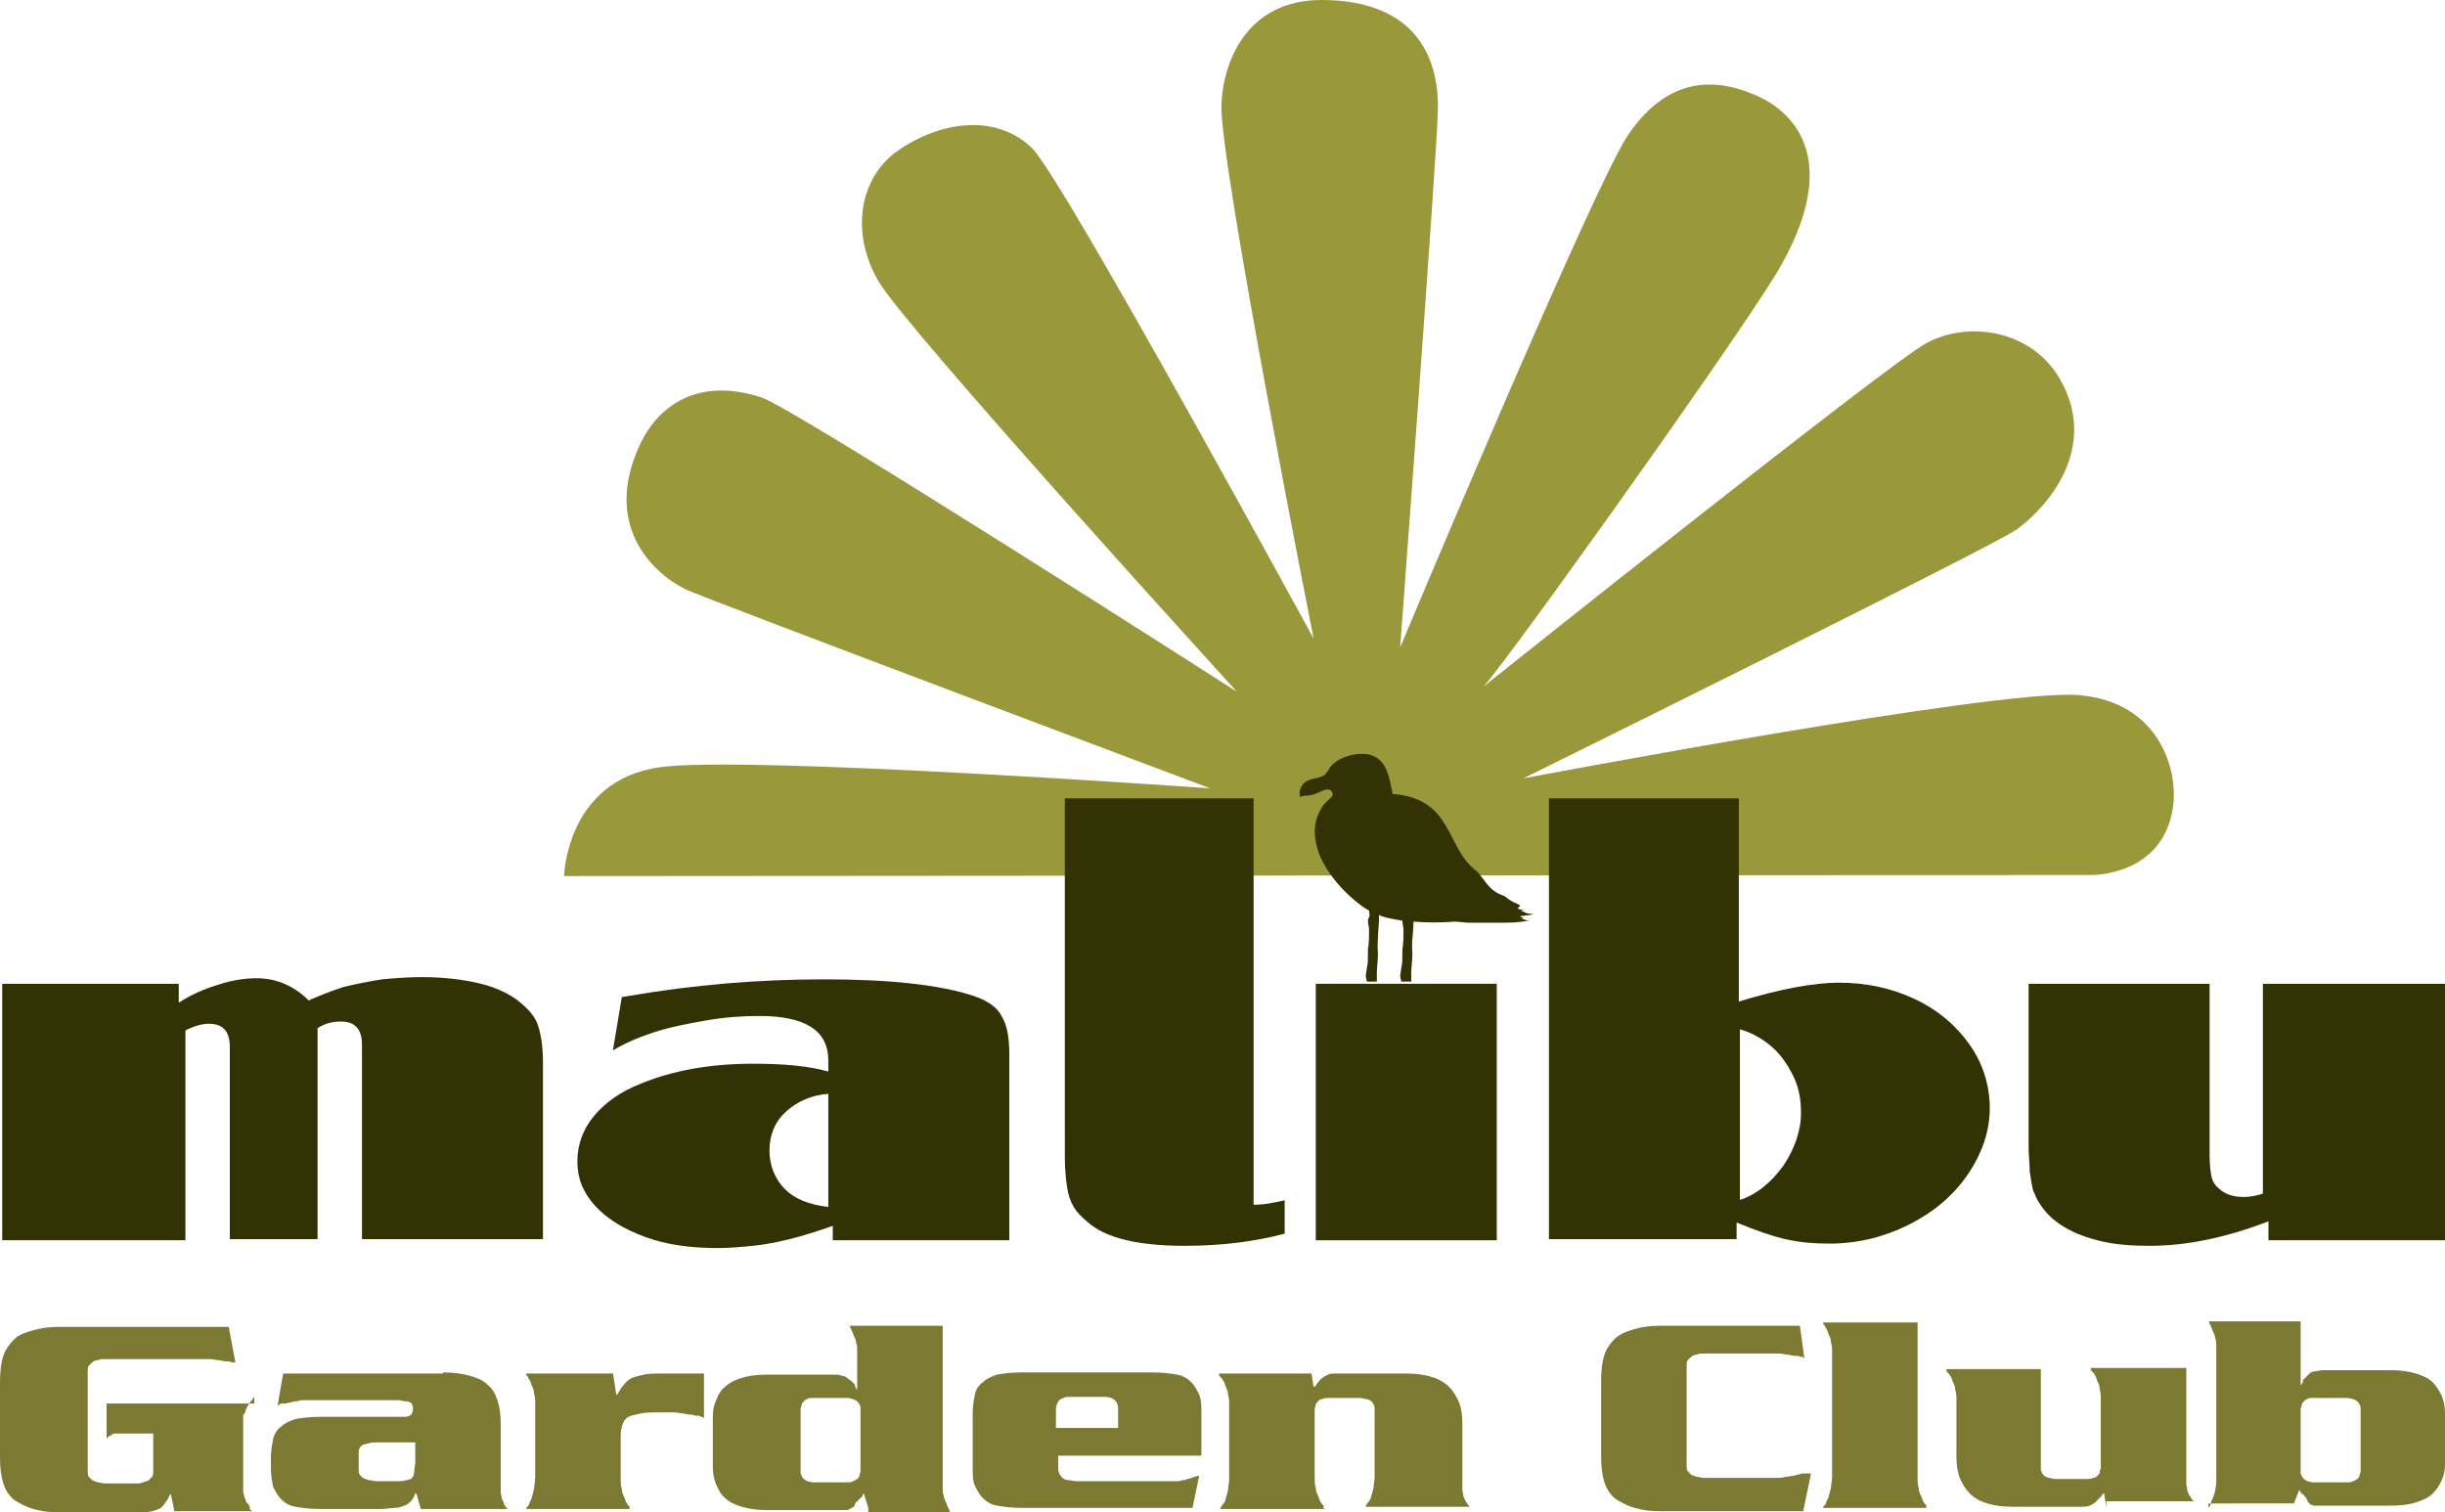 <?xml version="1.0" encoding="UTF-8"?> <svg xmlns="http://www.w3.org/2000/svg" viewBox="1389.8 2.1 220.2 136.2" width="220.2" height="136.2"><path fill="#99983B" d="M1508.1,59.6c0,0-8.5-43-8.3-48.1c0.2-4.3,2.6-9.4,9-9.4c7.8,0,10.6,4.4,10.5,9.9 c-0.1,4.4-3.4,48.4-3.4,48.4s17.4-41.5,20.5-46.1c3.9-5.8,8.6-5.1,12.2-3.3c3.4,1.8,6.8,6.3,1.2,15.7 c-4.4,7.2-26.6,38.2-26.6,37.4c0,0,36.7-29.3,40.1-31.1c3.9-2.1,9.5-1.1,12,3.2c3.6,6.2-1.1,11.6-3.9,13.6 c-1.9,1.4-44.4,22.4-44.4,22.4s42.7-8.1,50-7.5c7.3,0.6,9,6.8,8.5,10.1c-0.9,6.2-7.3,6.1-7.3,6.1l-137.6,0.1 c0,0,0.2-8.6,8.6-9.8c7.6-1.1,49.6,1.9,49.6,1.9l0,0c0,0-45-16.9-47.2-17.9c-3.1-1.5-7.6-5.9-4.1-13.2c1.6-3.3,5.1-6,10.9-4.1 c3,1,42.8,26.5,42.8,26.5c0,0-29.9-32.8-32.3-37c-2.5-4.3-1.8-9.4,2-11.9c4.3-2.8,9-2.9,11.9,0 C1485.7,18.5,1508.1,59.6,1508.1,59.6z"></path><path fill="#333204" d="M1527.2,84.3c-0.1,0-0.1-0.1-0.2-0.1c-0.1,0-0.1,0-0.2-0.1l0.3-0.1c-1,0.1-0.4-0.3-0.4-0.3 c0-0.2-0.6-0.2-1.4-0.9c-1.6-0.5-1.8-1.7-2.7-2.4c-2.6-2.1-2-6.4-7.4-6.8c0-0.3-0.1-0.6-0.1-0.6c-0.3-1.5-0.7-2.8-2.3-3h-0.7 c-0.9,0.1-2,0.5-2.5,1.2c-0.2,0.3-0.4,0.7-0.7,0.8c-0.4,0.2-0.9,0.2-1.3,0.4c-0.5,0.2-0.9,0.8-0.7,1.5c0.2-0.2,0.6-0.1,1-0.2 c0.6-0.1,1-0.5,1.5-0.5c0.2,0,0.5,0.2,0.4,0.6c-0.4,0.4-0.8,0.7-1,1.1c-0.8,1.3-0.7,2.7-0.2,4.1c0.8,2,2.6,3.9,4.3,5l0.2,0.1 c0,0.2,0.1,0.4,0,0.6c0,0.1-0.1,0.1-0.1,0.3c0,0.3,0.1,0.6,0.1,0.8c0,0.5,0,1.3-0.1,1.8c0,0.1,0,0.3,0,0.4 c0,0.5,0,0.9-0.1,1.3l-0.1,0.7l0.1,0.5h0.9c0-0.2,0-0.6,0-0.8c0-0.5,0.1-1.1,0.1-1.7c-0.1-1.3,0.1-2.3,0.1-3.5 c0.1,0,0.1,0.1,0.2,0.1c0,0,0,0,0,0h0c0.6,0.2,1.2,0.3,1.8,0.4l0.1,0c0,0,0,0,0,0c0,0.3,0.1,0.6,0.1,0.8c0,0.5,0,1.3-0.1,1.8 c0,0.1,0,0.3,0,0.4c0,0.5,0,0.9-0.1,1.3l-0.1,0.7l0.1,0.5h0.9c0-0.2,0-0.6,0-0.8c0-0.5,0.1-1.1,0.1-1.7 c-0.1-1.1,0.1-1.9,0.1-2.9c1.2,0.1,2.5,0.1,3.7,0c0.4,0,0.9,0.1,1.3,0.1c0.9,0,1.8,0,2.7,0c0.9,0,1.8,0,2.7-0.2 c-0.1-0.1-0.1,0-0.2,0c-0.2-0.1-0.3-0.1-0.5-0.2c0,0,0.1,0,0.2,0c-0.1-0.1-0.3-0.1-0.3-0.2c0.3,0,0.7-0.1,1-0.1 c-0.1-0.1,0.1,0,0.2-0.1C1527.6,84.4,1527.4,84.4,1527.2,84.3z"></path><path fill="#333204" d="M1390,113.8V90.7h15.9v1.7c1.1-0.7,2.2-1.2,3.5-1.6c1.2-0.4,2.4-0.6,3.5-0.6c1.8,0,3.4,0.7,4.7,2 c0.9-0.4,1.9-0.8,3.1-1.2c1.2-0.3,2.3-0.5,3.5-0.7c1.1-0.1,2.3-0.2,3.6-0.2c1.9,0,3.5,0.2,4.9,0.5c1.4,0.3,2.6,0.8,3.6,1.5 c0.9,0.7,1.6,1.4,1.9,2.2c0.3,0.8,0.5,2,0.5,3.5v1.7v14.2h-16.3V97.2v-1c0-1.4-0.6-2.1-1.9-2.1c-0.8,0-1.5,0.2-2.1,0.6v19 h-7.9V97.2v-0.8c0-1.4-0.6-2.1-1.9-2.1c-0.6,0-1.3,0.2-2.1,0.6v18.9H1390z"></path><path fill="#333204" d="M1445,96.7l0.8-4.8l0.6-0.1c5.8-1,11.7-1.5,17.6-1.5c6,0,10.5,0.5,13.5,1.5c1.2,0.4,2.1,1,2.5,1.8 c0.5,0.8,0.7,1.9,0.7,3.5l0,1.6v15.1h-15.9v-1.3c-1.4,0.5-2.7,0.9-3.9,1.2c-1.2,0.3-2.3,0.5-3.3,0.6c-1,0.1-2.1,0.2-3.2,0.2 c-2.4,0-4.6-0.3-6.5-1c-1.9-0.7-3.4-1.6-4.5-2.8c-1.1-1.2-1.6-2.5-1.6-4c0-1.5,0.5-2.9,1.5-4.1c1-1.2,2.4-2.2,4.2-2.9 c2.9-1.2,6.3-1.8,10.1-1.8c2.8,0,5,0.2,6.8,0.7c0-0.1,0-0.2,0-0.3c0-0.1,0-0.2,0-0.3v-0.2v-0.2c0-2.7-2.1-4-6.2-4 c-1.5,0-3.1,0.1-4.8,0.4c-1.7,0.3-3.3,0.6-4.8,1.1S1446,96.1,1445,96.7z M1464.5,100.6c-1.6,0.1-2.9,0.7-3.9,1.6 c-1,0.9-1.5,2.1-1.5,3.5c0,1.4,0.5,2.6,1.4,3.5c0.9,0.9,2.2,1.4,3.9,1.6V100.6z"></path><path fill="#333204" d="M1485.6,74h17.1v36.6c1,0,1.9-0.2,2.8-0.4v3c-2.6,0.7-5.6,1.1-9,1.1c-4.2,0-7.1-0.7-8.7-2.1 c-0.6-0.5-1-0.9-1.3-1.4c-0.3-0.5-0.5-1.1-0.6-1.8c-0.1-0.7-0.2-1.6-0.2-2.6l0-1.8V74z"></path><path fill="#333204" d="M1508.3,113.8V90.7h16.3v23.1H1508.3z"></path><path fill="#333204" d="M1529.3,113.8V74h17.1v18.3c3.6-1.1,6.7-1.7,9-1.7c2.5,0,4.8,0.5,6.9,1.5c2.1,1,3.7,2.4,4.9,4.1 c1.2,1.7,1.8,3.7,1.8,5.7c0,2.1-0.7,4.1-2,6c-1.3,1.9-3.1,3.4-5.3,4.5c-2.2,1.1-4.6,1.7-7.1,1.7c-1.4,0-2.7-0.1-4-0.4 s-2.7-0.8-4.4-1.5v1.5H1529.3z M1546.4,110.2c1.6-0.5,2.9-1.6,4-3.1c1-1.5,1.6-3.1,1.6-4.8c0-1.2-0.2-2.3-0.7-3.3 c-0.5-1-1.1-1.9-1.9-2.6c-0.8-0.7-1.8-1.3-2.9-1.6V110.2z"></path><path fill="#333204" d="M1610,90.7v23.1h-15.9v-1.7c-3.7,1.4-7.2,2.2-10.7,2.2c-1.6,0-3-0.1-4.3-0.4s-2.4-0.7-3.4-1.3 c-1-0.6-1.7-1.3-2.2-2.1c-0.3-0.4-0.4-0.8-0.6-1.2c-0.1-0.4-0.2-1-0.3-1.7c0-0.7-0.1-1.4-0.1-2.2V90.7h16.3v14.6v0.8 c0,1,0.1,1.7,0.2,2.1c0.1,0.3,0.3,0.7,0.6,0.9c0.6,0.6,1.4,0.8,2.3,0.8c0.5,0,1.1-0.1,1.7-0.3V90.7H1610z"></path><path fill="#7B7932" d="M1412.7,127.9c-0.1,0.1-0.2,0.3-0.3,0.4c-0.1,0.1-0.2,0.2-0.2,0.3c-0.1,0.1-0.1,0.2-0.2,0.3 c0,0.1-0.1,0.2-0.1,0.3c0,0.1,0,0.1-0.1,0.2c0,0.1,0,0.1-0.1,0.1c0,0.1,0,0.1,0,0.2s0,0.1,0,0.2c0,0.1,0,0.2,0,0.3 c0,0.1,0,0.3,0,0.4v4.1c0,0.4,0,0.7,0,1c0,0.3,0,0.5,0,0.7c0,0.2,0.1,0.3,0.1,0.5c0.1,0.2,0.1,0.3,0.2,0.5c0,0,0,0,0.1,0.1 c0,0,0,0,0.1,0.1c0,0,0,0.1,0,0.1c0,0,0,0,0.1,0.1c0,0,0,0,0,0.1c0,0,0,0,0,0.1l0,0c0,0,0,0.1,0.1,0.1c0,0,0,0,0.1,0.1h-7 l-0.3-1.5h-0.1c-0.1,0.2-0.2,0.5-0.4,0.7c-0.1,0.2-0.3,0.4-0.4,0.5c-0.2,0.1-0.4,0.2-0.8,0.3c-0.4,0.1-0.8,0.1-1.4,0.1h-7 c-0.9,0-1.6-0.1-2.3-0.3c-0.7-0.2-1.2-0.5-1.7-0.8c-0.5-0.4-0.8-0.9-1-1.5c-0.2-0.6-0.3-1.4-0.3-2.3v-6.9 c0-0.9,0.1-1.7,0.3-2.3c0.2-0.6,0.6-1.1,1-1.5s1-0.6,1.7-0.8c0.7-0.2,1.4-0.3,2.3-0.3h15.3l0.6,3.2c0,0,0,0-0.1,0 c0,0,0,0,0,0s0,0-0.1,0c0,0,0,0,0,0c0,0,0,0,0,0c0,0,0,0-0.1,0c-0.2-0.1-0.4-0.1-0.6-0.1c-0.2,0-0.4-0.1-0.6-0.1 c-0.2,0-0.5-0.1-0.8-0.1c-0.3,0-0.6,0-0.9,0h-8.5c-0.3,0-0.5,0-0.7,0.1c-0.2,0-0.4,0.1-0.5,0.2c-0.1,0.1-0.2,0.2-0.3,0.3 c-0.1,0.2-0.1,0.3-0.1,0.5v9c0,0.2,0,0.4,0.1,0.5c0.1,0.1,0.2,0.2,0.3,0.3c0.1,0.1,0.3,0.1,0.5,0.2c0.2,0,0.4,0.1,0.7,0.1 h2.7c0.3,0,0.5,0,0.7-0.1s0.4-0.1,0.5-0.2c0.1-0.1,0.2-0.2,0.3-0.3c0.1-0.1,0.1-0.3,0.1-0.5v-3.4h-3c-0.1,0-0.2,0-0.4,0 c-0.1,0-0.2,0-0.3,0.1c-0.1,0-0.1,0-0.1,0.1s-0.1,0-0.1,0c-0.1,0-0.1,0-0.1,0.1c0,0-0.1,0-0.1,0.1h0l0,0c0,0,0,0-0.1,0l0,0 v-3.1H1412.7z"></path><path fill="#7B7932" d="M1429.7,125.7c0.9,0,1.7,0.1,2.4,0.3c0.7,0.2,1.2,0.4,1.6,0.8c0.4,0.3,0.7,0.8,0.9,1.4 c0.2,0.6,0.3,1.3,0.3,2.2v5.3c0,0.3,0,0.6,0,0.8c0,0.2,0.1,0.4,0.1,0.6c0.1,0.2,0.2,0.3,0.2,0.5c0.1,0.1,0.2,0.3,0.3,0.4 h-7.8l-0.4-1.4h-0.1c-0.1,0.3-0.2,0.5-0.4,0.7c-0.2,0.2-0.3,0.3-0.6,0.4c-0.2,0.1-0.5,0.2-0.8,0.2c-0.4,0-0.8,0.1-1.3,0.1 h-5.5c-0.9,0-1.6-0.1-2.2-0.2c-0.6-0.1-1-0.4-1.3-0.7c-0.3-0.3-0.5-0.7-0.7-1.1c-0.1-0.5-0.2-1-0.2-1.7v-0.9 c0-0.6,0.1-1.2,0.2-1.7c0.1-0.5,0.4-0.9,0.7-1.1c0.3-0.3,0.7-0.5,1.3-0.7c0.6-0.1,1.3-0.2,2.2-0.2h7c0.3,0,0.5,0,0.7,0 c0.2,0,0.3-0.1,0.4-0.1c0.1-0.1,0.2-0.1,0.2-0.2c0-0.1,0.1-0.2,0.1-0.4c0-0.1,0-0.3-0.1-0.4c0-0.1-0.1-0.2-0.2-0.2 c-0.1-0.1-0.2-0.1-0.4-0.1c-0.2,0-0.4-0.1-0.7-0.1h-7.6c-0.3,0-0.6,0-0.8,0c-0.2,0-0.4,0-0.6,0.1c-0.2,0-0.4,0-0.6,0.1 c-0.2,0-0.4,0.1-0.5,0.1c0,0,0,0-0.1,0c0,0,0,0-0.1,0c0,0,0,0-0.1,0c0,0,0,0-0.1,0c0,0-0.1,0-0.1,0.1c-0.1,0-0.1,0-0.2,0.1 l0.5-2.9H1429.7z M1423.7,132c-0.3,0-0.5,0-0.7,0.1c-0.2,0-0.4,0.1-0.5,0.1c-0.1,0.1-0.2,0.1-0.3,0.3 c-0.1,0.1-0.1,0.3-0.1,0.5v1.4c0,0.2,0,0.4,0.1,0.5c0.1,0.1,0.1,0.2,0.3,0.3c0.1,0.1,0.3,0.1,0.5,0.2c0.2,0,0.5,0.1,0.7,0.1 h1.8c0.3,0,0.6,0,0.9-0.1c0.2,0,0.4-0.1,0.5-0.2c0.1-0.1,0.2-0.3,0.2-0.5c0-0.3,0.1-0.6,0.1-1V132H1423.7z"></path><path fill="#7B7932" d="M1445,125.7l0.3,2h0.1c0.2-0.4,0.4-0.7,0.6-0.9c0.2-0.3,0.5-0.5,0.7-0.6c0.3-0.1,0.6-0.2,1.1-0.3 c0.4-0.1,1-0.1,1.6-0.1h3.8v4c-0.1,0-0.1-0.1-0.2-0.1c-0.1,0-0.1,0-0.2-0.1c0,0-0.1,0-0.1,0c0,0-0.1,0-0.1,0c0,0,0,0-0.1,0 c0,0-0.1,0-0.1,0c-0.2-0.1-0.3-0.1-0.5-0.1c-0.2,0-0.4-0.1-0.6-0.1c-0.2,0-0.4-0.1-0.8-0.1c-0.3,0-0.7,0-1.1,0 c-0.8,0-1.4,0-1.9,0.1c-0.5,0.1-0.9,0.2-1.1,0.3c-0.2,0.1-0.4,0.3-0.5,0.6c-0.1,0.3-0.2,0.6-0.2,1v3.9c0,0.4,0,0.7,0.1,1 c0,0.3,0.1,0.5,0.2,0.7c0.1,0.2,0.1,0.3,0.2,0.5c0.1,0.2,0.2,0.3,0.3,0.4c0,0,0,0,0,0.1c0,0,0,0,0,0.1c0,0,0,0,0,0 c0,0,0,0,0.1,0h-9.4c0,0,0,0,0,0c0,0,0,0,0,0c0,0,0,0,0-0.1c0,0,0,0,0.1-0.1c0.1-0.1,0.2-0.3,0.2-0.4 c0.1-0.2,0.2-0.3,0.2-0.5c0.1-0.2,0.1-0.4,0.2-0.7c0-0.3,0.1-0.6,0.1-1v-6.6c0-0.4,0-0.7-0.1-1c0-0.3-0.1-0.5-0.2-0.7 c-0.1-0.2-0.1-0.4-0.2-0.5c-0.1-0.2-0.2-0.3-0.2-0.4c0,0,0,0-0.1,0c0,0,0,0,0,0c0,0,0,0,0-0.1c0,0,0,0,0-0.1H1445z"></path><path fill="#7B7932" d="M1468,137.9l-0.4-1.3c0,0,0,0-0.1,0.1c0,0,0,0.1,0,0.1c0,0,0,0-0.1,0.1c0,0,0,0.1-0.1,0.1 c0,0,0,0-0.1,0.1c0,0,0,0-0.1,0.1c0,0,0,0.1-0.1,0.1c0,0,0,0-0.1,0.1c-0.1,0.1-0.1,0.1-0.1,0.2c0,0.1-0.1,0.1-0.1,0.2 c-0.1,0-0.1,0.1-0.2,0.1c-0.1,0-0.1,0.1-0.2,0.1c-0.1,0.1-0.2,0.1-0.4,0.1c-0.1,0-0.3,0-0.5,0h-6.5c-0.9,0-1.6-0.1-2.3-0.3 c-0.6-0.2-1.1-0.4-1.5-0.8c-0.4-0.3-0.6-0.8-0.8-1.2c-0.2-0.5-0.3-1-0.3-1.5v-4.6c0-0.6,0.1-1.1,0.3-1.5 c0.2-0.5,0.4-0.9,0.8-1.2c0.3-0.3,0.8-0.6,1.5-0.8c0.6-0.2,1.4-0.3,2.3-0.3h6c0.3,0,0.5,0,0.7,0.1c0.2,0,0.4,0.1,0.5,0.2 c0.1,0.1,0.3,0.2,0.4,0.3c0.1,0.1,0.2,0.2,0.3,0.3c0,0,0,0.1,0,0.1c0,0,0,0.1,0,0.1c0,0,0.1,0,0.1,0.1c0,0,0,0.1,0,0.1h0.1 v-3.4c0-0.3,0-0.6-0.1-0.8c0-0.2-0.1-0.4-0.2-0.6c-0.1-0.2-0.1-0.3-0.2-0.5c-0.1-0.1-0.1-0.3-0.2-0.4h8.4v1.1v13.4v0 c0,0.3,0,0.6,0.1,0.8c0,0.2,0.1,0.4,0.2,0.6c0.1,0.2,0.1,0.3,0.2,0.5c0.1,0.1,0.1,0.3,0.2,0.4H1468z M1467.3,129 c0-0.2,0-0.3-0.1-0.4c0-0.1-0.1-0.2-0.2-0.3c-0.1-0.1-0.2-0.1-0.4-0.2c-0.1,0-0.3-0.1-0.5-0.1h-3.1c-0.2,0-0.4,0-0.5,0.1 c-0.1,0-0.2,0.1-0.3,0.2c-0.1,0.1-0.2,0.2-0.2,0.3c0,0.1-0.1,0.3-0.1,0.4v5.6c0,0.2,0,0.3,0.1,0.4c0,0.1,0.1,0.2,0.2,0.3 c0.1,0.1,0.2,0.1,0.3,0.2c0.1,0,0.3,0.1,0.5,0.1h3.1c0.2,0,0.4,0,0.5-0.1c0.1,0,0.2-0.1,0.4-0.2c0.1-0.1,0.2-0.2,0.2-0.3 c0-0.1,0.1-0.3,0.1-0.4V129z"></path><path fill="#7B7932" d="M1485.1,133.1v1.1c0,0.2,0,0.4,0.1,0.6c0.1,0.2,0.2,0.3,0.3,0.4c0.1,0.1,0.3,0.2,0.5,0.2 c0.2,0,0.5,0.1,0.8,0.1h7.5c0.2,0,0.4,0,0.6,0c0.2,0,0.4,0,0.5,0c0.2,0,0.3,0,0.5,0c0.2,0,0.3-0.1,0.5-0.1 c0.1,0,0.2,0,0.3-0.1c0.1,0,0.2,0,0.4-0.1c0.1,0,0.2-0.1,0.3-0.1c0.1,0,0.2-0.1,0.4-0.1l-0.6,2.9h-15.4 c-0.9,0-1.6-0.1-2.2-0.2c-0.6-0.1-1-0.4-1.3-0.7c-0.3-0.3-0.5-0.7-0.7-1.1s-0.2-1-0.2-1.7v-4.8c0-0.6,0.1-1.2,0.2-1.7 c0.1-0.5,0.4-0.9,0.7-1.1c0.3-0.3,0.7-0.5,1.3-0.7c0.6-0.1,1.3-0.2,2.2-0.2h11.8c0.9,0,1.6,0.1,2.2,0.2 c0.6,0.1,1,0.4,1.3,0.7c0.3,0.3,0.5,0.7,0.7,1.1c0.2,0.5,0.2,1,0.2,1.7v3.8H1485.1z M1490.5,130.7v-1.7c0-0.2,0-0.3-0.1-0.5 c0-0.1-0.1-0.2-0.2-0.3c-0.1-0.1-0.2-0.1-0.3-0.2c-0.1,0-0.3-0.1-0.6-0.1h-3.2c-0.2,0-0.4,0-0.5,0.1c-0.1,0-0.3,0.1-0.4,0.2 c-0.1,0.1-0.1,0.2-0.2,0.3c0,0.1-0.1,0.3-0.1,0.5v1.7H1490.5z"></path><path fill="#7B7932" d="M1507.9,125.7l0.2,1.3h0.1v0l0,0v0c0.1-0.1,0.2-0.3,0.3-0.4c0.1-0.1,0.2-0.3,0.4-0.4 c0.1-0.1,0.3-0.2,0.5-0.3c0.2-0.1,0.5-0.1,0.7-0.1h6.3c0.9,0,1.7,0.1,2.3,0.3c0.7,0.2,1.2,0.5,1.6,0.9 c0.4,0.4,0.7,0.9,0.9,1.4c0.2,0.5,0.3,1.2,0.3,1.8v5c0,0.4,0,0.7,0,1c0,0.3,0.1,0.5,0.1,0.7c0.1,0.1,0.1,0.3,0.2,0.4 c0.1,0.1,0.1,0.2,0.2,0.3c0,0,0,0.1,0.1,0.1c0,0,0,0.1,0.1,0.1c0,0,0,0,0,0c0,0,0,0,0,0l0,0c0,0,0,0,0,0c0,0,0,0,0,0h-9.4 c0,0,0,0,0,0c0,0,0,0,0,0c0,0,0,0,0,0c0,0,0,0,0,0c0,0,0,0,0-0.1c0.1-0.1,0.2-0.3,0.3-0.4c0.1-0.2,0.2-0.3,0.2-0.5 c0.1-0.2,0.1-0.4,0.2-0.7c0-0.3,0.1-0.6,0.1-1v-6c0-0.2,0-0.4-0.1-0.5c0-0.1-0.1-0.2-0.2-0.3c-0.1-0.1-0.2-0.1-0.4-0.2 c-0.2,0-0.4-0.1-0.6-0.1h-2.8c-0.2,0-0.4,0-0.6,0.1c-0.2,0-0.3,0.1-0.4,0.2c-0.1,0.1-0.2,0.2-0.2,0.3c0,0.1-0.1,0.3-0.1,0.5 v6c0,0.4,0,0.7,0.1,1c0,0.3,0.1,0.5,0.2,0.7c0.1,0.2,0.1,0.3,0.2,0.5c0.1,0.2,0.2,0.3,0.3,0.4c0,0,0,0,0,0.1c0,0,0,0,0,0.1 c0,0,0,0,0.1,0.1l0,0h-9.4c0,0,0,0,0,0c0,0,0,0,0,0c0,0,0,0,0,0c0,0,0,0,0,0c0,0,0,0,0-0.1c0.1-0.1,0.2-0.3,0.3-0.4 s0.2-0.3,0.2-0.5c0.1-0.2,0.1-0.4,0.2-0.7c0-0.3,0.1-0.6,0.1-1v-6.6c0-0.4,0-0.7-0.1-1c0-0.3-0.1-0.5-0.2-0.7 c-0.1-0.2-0.1-0.4-0.2-0.5c-0.1-0.2-0.2-0.3-0.3-0.4l0,0c0,0,0,0-0.1-0.1c0,0,0,0,0-0.1c0,0,0,0,0-0.1H1507.9z"></path><path fill="#7B7932" d="M1552.3,124.4C1552.2,124.4,1552.2,124.4,1552.3,124.4C1552.2,124.4,1552.2,124.4,1552.3,124.4 c-0.1,0-0.1-0.1-0.2-0.1c0,0,0,0,0,0c0,0,0,0,0,0c0,0,0,0-0.1,0c-0.2-0.1-0.4-0.1-0.6-0.1c-0.2,0-0.4-0.1-0.6-0.1 c-0.2,0-0.5-0.1-0.8-0.1c-0.3,0-0.6,0-0.9,0h-5.8c-0.3,0-0.5,0-0.7,0.1c-0.2,0-0.4,0.1-0.5,0.2c-0.1,0.1-0.2,0.2-0.3,0.3 s-0.1,0.3-0.1,0.5v9c0,0.2,0,0.4,0.1,0.5c0.1,0.1,0.2,0.2,0.3,0.3c0.1,0.1,0.3,0.1,0.5,0.2c0.2,0,0.4,0.1,0.7,0.1h4.5 c0.7,0,1.2,0,1.7,0c0.5,0,0.9,0,1.1-0.1c0.3,0,0.6-0.1,0.8-0.1c0.2-0.1,0.5-0.1,0.7-0.2c0,0,0,0,0.1,0c0,0,0,0,0.1,0 c0,0,0,0,0.1,0c0,0,0,0,0.1,0c0,0,0,0,0.1,0c0,0,0,0,0.1,0c0,0,0,0,0.1,0s0,0,0.1,0l-0.7,3.4h-12.9c-0.9,0-1.6-0.1-2.3-0.3 c-0.7-0.2-1.2-0.5-1.7-0.8c-0.5-0.4-0.8-0.9-1-1.5c-0.2-0.6-0.3-1.4-0.3-2.3v-6.9c0-0.9,0.1-1.7,0.3-2.3 c0.2-0.6,0.6-1.1,1-1.5c0.5-0.4,1-0.6,1.7-0.8c0.7-0.2,1.4-0.3,2.3-0.3h12.6L1552.3,124.4z"></path><path fill="#7B7932" d="M1554.8,124c0-0.4,0-0.7-0.1-1c0-0.3-0.1-0.5-0.2-0.7c-0.1-0.2-0.1-0.4-0.2-0.5 c-0.1-0.2-0.2-0.3-0.2-0.4c0,0,0,0-0.1,0c0,0,0,0,0,0c0,0,0,0,0-0.1c0,0,0,0,0-0.1h8.5v0.5v13.4v0c0,0.4,0,0.7,0.1,1 c0,0.3,0.1,0.5,0.2,0.7c0.1,0.2,0.1,0.3,0.2,0.5c0.1,0.2,0.2,0.3,0.3,0.4c0,0,0,0,0,0.1c0,0,0,0,0,0.1c0,0,0,0,0,0 c0,0,0,0,0.1,0h-9.4c0,0,0,0,0,0c0,0,0,0,0,0c0,0,0,0,0-0.1c0,0,0,0,0.1-0.1c0.1-0.1,0.2-0.3,0.2-0.4 c0.1-0.2,0.2-0.3,0.2-0.5c0.1-0.2,0.1-0.4,0.2-0.7c0-0.3,0.1-0.6,0.1-1V124z"></path><path fill="#7B7932" d="M1579.5,137.9l-0.2-1.3h-0.1l0,0c0,0,0,0,0,0v0c-0.1,0.2-0.2,0.3-0.3,0.4c-0.1,0.1-0.3,0.3-0.4,0.4 c-0.1,0.1-0.3,0.2-0.5,0.3c-0.2,0.1-0.5,0.1-0.7,0.1h-6.2c-0.9,0-1.7-0.1-2.3-0.3c-0.7-0.2-1.2-0.5-1.6-0.9 c-0.4-0.4-0.7-0.9-0.9-1.4c-0.2-0.5-0.3-1.2-0.3-1.9v-5c0-0.4,0-0.7-0.1-1c0-0.3-0.1-0.5-0.2-0.7c-0.1-0.2-0.1-0.4-0.2-0.5 c-0.1-0.2-0.2-0.3-0.3-0.4l0,0c0,0,0,0-0.1-0.1c0,0,0,0,0-0.1c0,0,0,0,0-0.1h8.5v8.8c0,0.2,0,0.4,0.1,0.5 c0,0.1,0.1,0.2,0.2,0.3c0.1,0.1,0.2,0.1,0.4,0.2c0.2,0,0.4,0.1,0.6,0.1h2.8c0.2,0,0.4,0,0.6-0.1c0.2,0,0.3-0.1,0.4-0.2 c0.1-0.1,0.2-0.2,0.2-0.3c0-0.1,0.1-0.3,0.1-0.5v-6c0-0.4,0-0.7-0.1-1c0-0.3-0.1-0.5-0.2-0.7c-0.1-0.2-0.1-0.4-0.2-0.5 c-0.1-0.2-0.2-0.3-0.3-0.4l0,0c0,0,0,0-0.1-0.1c0,0,0,0,0-0.1c0,0,0,0,0-0.1h8.6v9.4c0,0.4,0,0.7,0,1c0,0.3,0.1,0.5,0.1,0.7 c0.1,0.1,0.1,0.3,0.2,0.4c0.1,0.1,0.1,0.2,0.2,0.3c0,0,0,0.1,0.1,0.1c0,0,0,0.1,0.1,0.1c0,0,0,0,0,0c0,0,0,0,0,0l0,0 c0,0,0,0,0,0c0,0,0,0,0,0H1579.5z"></path><path fill="#7B7932" d="M1588.7,137.9c0.1-0.1,0.2-0.3,0.2-0.4s0.1-0.3,0.2-0.5c0.1-0.2,0.1-0.4,0.2-0.6 c0-0.2,0.1-0.5,0.1-0.8v-12.2c0-0.3,0-0.6-0.1-0.8c0-0.2-0.1-0.4-0.2-0.6c-0.1-0.2-0.1-0.3-0.2-0.5c-0.1-0.1-0.1-0.3-0.2-0.4 h8.3v5.7h0.1c0,0,0-0.1,0-0.1c0,0,0,0,0.1-0.1c0,0,0-0.1,0-0.1c0,0,0-0.1,0-0.1c0.1-0.1,0.2-0.2,0.3-0.3 c0.1-0.1,0.2-0.2,0.3-0.3c0.1-0.1,0.3-0.2,0.5-0.2c0.2,0,0.4-0.1,0.7-0.1h6.1c0.9,0,1.6,0.1,2.3,0.3c0.6,0.2,1.1,0.4,1.5,0.8 c0.3,0.3,0.6,0.8,0.8,1.2c0.2,0.5,0.3,1,0.3,1.5v4.6c0,0.6-0.1,1.1-0.3,1.5c-0.2,0.5-0.5,0.9-0.8,1.2 c-0.4,0.4-0.9,0.6-1.5,0.8c-0.6,0.2-1.4,0.3-2.3,0.3h-6.5c-0.2,0-0.3,0-0.4,0c-0.1,0-0.2-0.1-0.3-0.1c-0.1,0-0.1-0.1-0.1-0.1 c0,0-0.1-0.1-0.1-0.1c-0.1-0.1-0.1-0.1-0.1-0.2c0-0.1-0.1-0.1-0.1-0.2c0,0,0,0-0.1-0.1c0,0,0,0-0.1-0.1c0,0,0-0.1-0.1-0.1 c0,0,0,0-0.1-0.1c0,0,0-0.1-0.1-0.1c0,0-0.1-0.1-0.1-0.1c0,0,0,0,0-0.1c0,0,0,0,0-0.1l-0.5,1.3H1588.7z M1597,134.6 c0,0.2,0,0.3,0.1,0.4c0,0.1,0.1,0.2,0.2,0.3c0.1,0.1,0.2,0.1,0.3,0.2c0.1,0,0.3,0.1,0.5,0.1h3.1c0.2,0,0.4,0,0.5-0.1 c0.1,0,0.2-0.1,0.4-0.2c0.1-0.1,0.2-0.2,0.2-0.3c0-0.1,0.1-0.3,0.1-0.4V129c0-0.2,0-0.3-0.1-0.4c0-0.1-0.1-0.2-0.2-0.3 c-0.1-0.1-0.2-0.1-0.4-0.2c-0.1,0-0.3-0.1-0.5-0.1h-3.1c-0.2,0-0.4,0-0.5,0.1c-0.1,0-0.2,0.1-0.3,0.2 c-0.1,0.1-0.2,0.2-0.2,0.3c0,0.1-0.1,0.3-0.1,0.4V134.6z"></path></svg> 